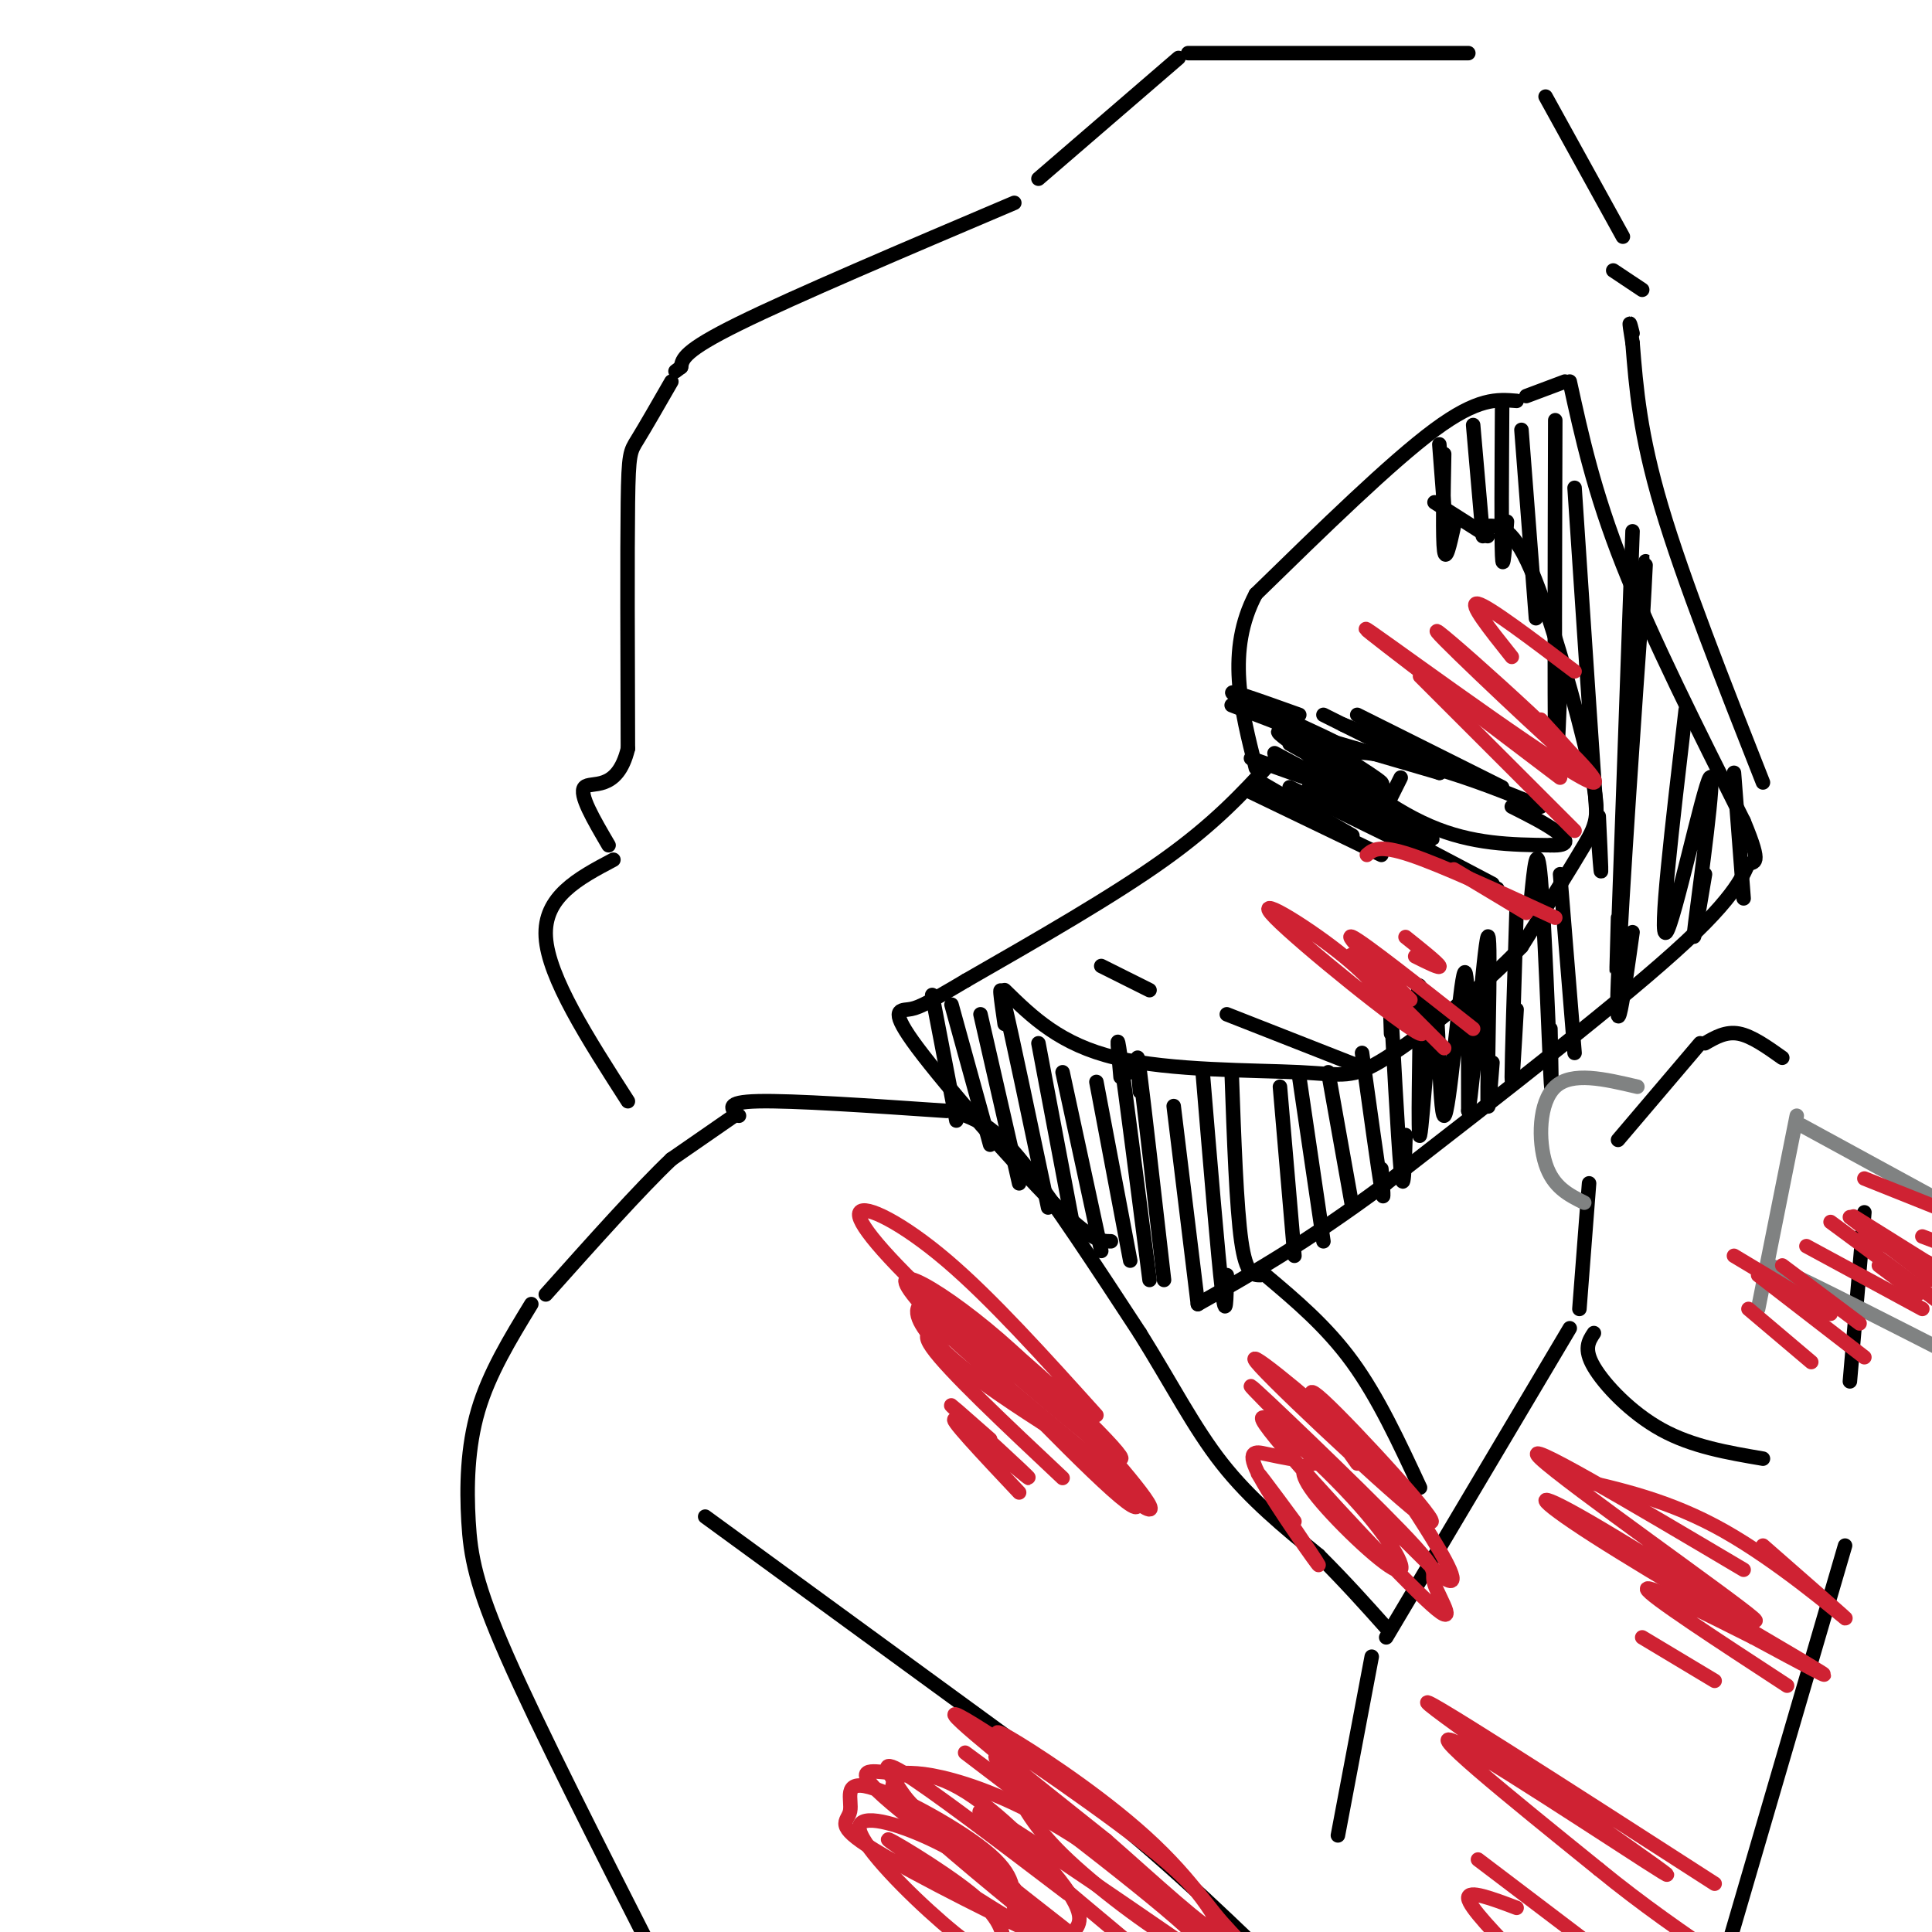 <svg viewBox='0 0 400 400' version='1.1' xmlns='http://www.w3.org/2000/svg' xmlns:xlink='http://www.w3.org/1999/xlink'><g fill='none' stroke='rgb(0,0,0)' stroke-width='3' stroke-linecap='round' stroke-linejoin='round'><path d='M307,109c2.917,-0.339 5.833,-0.679 10,9c4.167,9.679 9.583,29.375 12,40c2.417,10.625 1.833,12.179 -1,17c-2.833,4.821 -7.917,12.911 -13,21'/><path d='M315,196c-7.794,8.273 -20.780,18.455 -28,23c-7.220,4.545 -8.675,3.455 -18,3c-9.325,-0.455 -26.522,-0.273 -38,-3c-11.478,-2.727 -17.239,-8.364 -23,-14'/><path d='M308,111c0.000,0.000 -11.000,-7.000 -11,-7'/><path d='M314,83c-4.000,-0.333 -8.000,-0.667 -17,6c-9.000,6.667 -23.000,20.333 -37,34'/><path d='M260,123c-6.167,11.667 -3.083,23.833 0,36'/><path d='M263,158c-5.750,6.250 -11.500,12.500 -22,20c-10.500,7.500 -25.750,16.250 -41,25'/><path d='M200,203c-8.774,5.226 -10.207,5.793 -12,6c-1.793,0.207 -3.944,0.056 2,8c5.944,7.944 19.984,23.984 28,32c8.016,8.016 10.008,8.008 12,8'/><path d='M316,82c0.000,0.000 8.000,-3.000 8,-3'/><path d='M325,79c2.500,11.417 5.000,22.833 11,38c6.000,15.167 15.500,34.083 25,53'/><path d='M361,170c4.131,9.881 1.958,8.083 1,9c-0.958,0.917 -0.702,4.548 -13,16c-12.298,11.452 -37.149,30.726 -62,50'/><path d='M287,245c-16.833,12.500 -27.917,18.750 -39,25'/><path d='M319,167c-6.762,-2.762 -13.524,-5.524 -22,-8c-8.476,-2.476 -18.667,-4.667 -19,-2c-0.333,2.667 9.190,10.190 18,14c8.810,3.810 16.905,3.905 25,4'/><path d='M321,175c4.511,0.178 3.289,-1.378 1,-3c-2.289,-1.622 -5.644,-3.311 -9,-5'/><path d='M290,161c0.000,0.000 -2.000,4.000 -2,4'/><path d='M282,221c0.000,0.000 -28.000,-11.000 -28,-11'/><path d='M153,231c-1.583,-1.417 -3.167,-2.833 4,-3c7.167,-0.167 23.083,0.917 39,2'/><path d='M200,231c3.000,1.250 6.000,2.500 12,10c6.000,7.500 15.000,21.250 24,35'/><path d='M236,276c6.622,10.600 11.178,19.600 17,27c5.822,7.400 12.911,13.200 20,19'/><path d='M273,322c5.667,5.667 9.833,10.333 14,15'/><path d='M152,231c0.000,0.000 -13.000,9.000 -13,9'/><path d='M139,240c-6.500,6.167 -16.250,17.083 -26,28'/><path d='M110,270c-4.369,7.155 -8.738,14.310 -11,22c-2.262,7.690 -2.417,15.917 -2,23c0.417,7.083 1.405,13.024 8,28c6.595,14.976 18.798,38.988 31,63'/><path d='M365,162c-8.250,-20.917 -16.500,-41.833 -21,-57c-4.500,-15.167 -5.250,-24.583 -6,-34'/><path d='M338,71c-1.000,-6.000 -0.500,-4.000 0,-2'/><path d='M340,60c0.000,0.000 -6.000,-4.000 -6,-4'/><path d='M336,49c0.000,0.000 -16.000,-29.000 -16,-29'/><path d='M304,11c0.000,0.000 -58.000,0.000 -58,0'/><path d='M244,12c0.000,0.000 -29.000,25.000 -29,25'/><path d='M210,42c-22.750,9.667 -45.500,19.333 -57,25c-11.500,5.667 -11.750,7.333 -12,9'/><path d='M141,76c-2.000,1.500 -1.000,0.750 0,0'/><path d='M139,79c-2.733,4.756 -5.467,9.511 -7,12c-1.533,2.489 -1.867,2.711 -2,13c-0.133,10.289 -0.067,30.644 0,51'/><path d='M130,155c-2.222,9.178 -7.778,6.622 -9,8c-1.222,1.378 1.889,6.689 5,12'/><path d='M127,178c-7.250,3.833 -14.500,7.667 -14,16c0.500,8.333 8.750,21.167 17,34'/><path d='M234,222c0.000,0.000 0.000,-1.000 0,-1'/><path d='M193,206c0.000,0.000 5.000,26.000 5,26'/><path d='M197,208c0.000,0.000 8.000,29.000 8,29'/><path d='M203,210c0.000,0.000 8.000,35.000 8,35'/><path d='M208,212c-0.750,-5.167 -1.500,-10.333 0,-4c1.500,6.333 5.250,24.167 9,42'/><path d='M215,216c0.000,0.000 7.000,37.000 7,37'/><path d='M220,222c0.000,0.000 8.000,37.000 8,37'/><path d='M227,224c0.000,0.000 7.000,37.000 7,37'/><path d='M232,223c-0.500,-5.500 -1.000,-11.000 0,-4c1.000,7.000 3.500,26.500 6,46'/><path d='M236,226c-0.417,-5.250 -0.833,-10.500 0,-4c0.833,6.500 2.917,24.750 5,43'/><path d='M243,229c0.000,0.000 5.000,41.000 5,41'/><path d='M249,222c1.583,19.000 3.167,38.000 4,45c0.833,7.000 0.917,2.000 1,-3'/><path d='M255,222c0.500,14.000 1.000,28.000 2,35c1.000,7.000 2.500,7.000 4,7'/><path d='M265,225c0.000,0.000 3.000,35.000 3,35'/><path d='M269,223c0.000,0.000 5.000,34.000 5,34'/><path d='M275,222c0.000,0.000 5.000,28.000 5,28'/><path d='M282,218c1.667,12.000 3.333,24.000 4,28c0.667,4.000 0.333,0.000 0,-4'/><path d='M288,214c-0.200,-5.933 -0.400,-11.867 0,-5c0.400,6.867 1.400,26.533 2,33c0.600,6.467 0.800,-0.267 1,-7'/><path d='M293,211c0.506,-5.444 1.011,-10.888 1,-3c-0.011,7.888 -0.539,29.108 0,27c0.539,-2.108 2.144,-27.544 3,-28c0.856,-0.456 0.961,24.070 2,24c1.039,-0.070 3.011,-24.734 4,-29c0.989,-4.266 0.994,11.867 1,28'/><path d='M304,230c1.071,-5.714 3.250,-34.000 4,-36c0.750,-2.000 0.071,22.286 0,31c-0.071,8.714 0.464,1.857 1,-5'/><path d='M314,188c-0.500,15.750 -1.000,31.500 -1,35c0.000,3.500 0.500,-5.250 1,-14'/><path d='M317,186c0.622,-6.333 1.244,-12.667 2,-4c0.756,8.667 1.644,32.333 2,40c0.356,7.667 0.178,-0.667 0,-9'/><path d='M323,181c0.000,0.000 3.000,37.000 3,37'/><path d='M298,92c0.000,0.000 1.000,13.000 1,13'/><path d='M299,94c-0.167,8.750 -0.333,17.500 0,20c0.333,2.500 1.167,-1.250 2,-5'/><path d='M305,88c0.000,0.000 2.000,23.000 2,23'/><path d='M311,84c-0.083,13.500 -0.167,27.000 0,31c0.167,4.000 0.583,-1.500 1,-7'/><path d='M315,89c0.000,0.000 3.000,39.000 3,39'/><path d='M322,87c-0.083,28.833 -0.167,57.667 0,67c0.167,9.333 0.583,-0.833 1,-11'/><path d='M326,101c2.083,31.333 4.167,62.667 5,74c0.833,11.333 0.417,2.667 0,-6'/><path d='M338,110c-1.250,35.333 -2.500,70.667 -3,84c-0.500,13.333 -0.250,4.667 0,-4'/><path d='M340,130c0.622,-11.000 1.244,-22.000 0,-5c-1.244,17.000 -4.356,62.000 -5,78c-0.644,16.000 1.178,3.000 3,-10'/><path d='M349,147c-2.810,24.012 -5.619,48.024 -4,46c1.619,-2.024 7.667,-30.083 9,-32c1.333,-1.917 -2.048,22.310 -3,30c-0.952,7.690 0.524,-1.155 2,-10'/><path d='M359,160c0.000,0.000 2.000,26.000 2,26'/><path d='M274,153c0.000,0.000 24.000,7.000 24,7'/><path d='M281,148c0.000,0.000 30.000,15.000 30,15'/><path d='M278,150c0.000,0.000 28.000,11.000 28,11'/><path d='M274,148c11.500,5.750 23.000,11.500 24,12c1.000,0.500 -8.500,-4.250 -18,-9'/><path d='M264,148c10.333,6.333 20.667,12.667 22,14c1.333,1.333 -6.333,-2.333 -14,-6'/><path d='M267,154c6.665,3.748 13.330,7.497 17,9c3.670,1.503 4.345,0.762 -2,-3c-6.345,-3.762 -19.711,-10.544 -17,-8c2.711,2.544 21.499,14.416 21,15c-0.499,0.584 -20.285,-10.119 -22,-11c-1.715,-0.881 14.643,8.059 31,17'/><path d='M295,173c4.167,2.167 -0.917,-0.917 -6,-4'/><path d='M265,158c0.000,0.000 28.000,15.000 28,15'/><path d='M271,163c0.000,0.000 38.000,20.000 38,20'/><path d='M267,163c0.000,0.000 43.000,21.000 43,21'/><path d='M259,164c0.000,0.000 27.000,13.000 27,13'/><path d='M261,162c0.000,0.000 19.000,11.000 19,11'/><path d='M259,157c10.500,3.750 21.000,7.500 23,8c2.000,0.500 -4.500,-2.250 -11,-5'/><path d='M255,146c11.911,4.578 23.822,9.156 22,8c-1.822,-1.156 -17.378,-8.044 -21,-10c-3.622,-1.956 4.689,1.022 13,4'/><path d='M238,205c0.000,0.000 -10.000,-5.000 -10,-5'/><path d='M146,314c0.000,0.000 74.000,54.000 74,54'/><path d='M220,368c19.500,15.333 31.250,26.667 43,38'/><path d='M284,343c0.000,0.000 -7.000,37.000 -7,37'/><path d='M287,339c0.000,0.000 38.000,-64.000 38,-64'/><path d='M330,276c-1.089,1.644 -2.178,3.289 0,7c2.178,3.711 7.622,9.489 14,13c6.378,3.511 13.689,4.756 21,6'/><path d='M382,320c0.000,0.000 -26.000,89.000 -26,89'/><path d='M327,271c0.000,0.000 2.000,-26.000 2,-26'/><path d='M335,236c0.000,0.000 17.000,-20.000 17,-20'/><path d='M353,216c2.167,-1.250 4.333,-2.500 7,-2c2.667,0.500 5.833,2.750 9,5'/><path d='M386,251c0.000,0.000 -3.000,35.000 -3,35'/></g>
<g fill='none' stroke='rgb(128,130,130)' stroke-width='3' stroke-linecap='round' stroke-linejoin='round'><path d='M372,231c0.000,0.000 -8.000,40.000 -8,40'/><path d='M373,233c0.000,0.000 33.000,18.000 33,18'/><path d='M373,267c-4.833,-3.250 -9.667,-6.500 -4,-4c5.667,2.500 21.833,10.750 38,19'/><path d='M339,225c-6.778,-1.600 -13.556,-3.200 -17,0c-3.444,3.200 -3.556,11.200 -2,16c1.556,4.800 4.778,6.400 8,8'/></g>
<g fill='none' stroke='rgb(0,0,0)' stroke-width='3' stroke-linecap='round' stroke-linejoin='round'><path d='M262,264c6.333,5.333 12.667,10.667 18,18c5.333,7.333 9.667,16.667 14,26'/></g>
<g fill='none' stroke='rgb(207,34,51)' stroke-width='3' stroke-linecap='round' stroke-linejoin='round'><path d='M386,256c0.000,0.000 17.000,7.000 17,7'/><path d='M392,257c-4.667,-2.917 -9.333,-5.833 -8,-5c1.333,0.833 8.667,5.417 16,10'/><path d='M383,252c0.000,0.000 17.000,13.000 17,13'/><path d='M379,253c0.000,0.000 23.000,17.000 23,17'/><path d='M398,271c0.000,0.000 -24.000,-13.000 -24,-13'/><path d='M397,268c0.000,0.000 -8.000,-6.000 -8,-6'/><path d='M398,256c0.000,0.000 8.000,3.000 8,3'/><path d='M386,244c0.000,0.000 20.000,8.000 20,8'/><path d='M385,274c0.000,0.000 -16.000,-12.000 -16,-12'/><path d='M359,260c0.000,0.000 20.000,12.000 20,12'/><path d='M364,264c0.000,0.000 22.000,17.000 22,17'/><path d='M362,271c0.000,0.000 13.000,11.000 13,11'/><path d='M365,320c9.244,8.089 18.489,16.178 17,15c-1.489,-1.178 -13.711,-11.622 -25,-18c-11.289,-6.378 -21.644,-8.689 -32,-11'/><path d='M361,325c-23.673,-14.029 -47.345,-28.058 -42,-23c5.345,5.058 39.709,29.203 44,33c4.291,3.797 -21.489,-12.756 -34,-20c-12.511,-7.244 -11.753,-5.181 1,3c12.753,8.181 37.501,22.480 45,27c7.499,4.520 -2.250,-0.740 -12,-6'/><path d='M363,339c-8.044,-4.044 -22.156,-11.156 -22,-10c0.156,1.156 14.578,10.578 29,20'/><path d='M340,339c0.000,0.000 15.000,9.000 15,9'/><path d='M355,390c-31.929,-20.554 -63.857,-41.107 -59,-37c4.857,4.107 46.500,32.875 49,35c2.500,2.125 -34.143,-22.393 -43,-27c-8.857,-4.607 10.071,10.696 29,26'/><path d='M331,387c9.167,7.500 17.583,13.250 26,19'/><path d='M306,385c0.000,0.000 29.000,22.000 29,22'/><path d='M314,395c-5.083,-1.917 -10.167,-3.833 -10,-2c0.167,1.833 5.583,7.417 11,13'/><path d='M227,293c-10.857,-12.049 -21.714,-24.097 -31,-32c-9.286,-7.903 -17.002,-11.659 -18,-10c-0.998,1.659 4.721,8.734 18,21c13.279,12.266 34.116,29.723 36,30c1.884,0.277 -15.186,-16.627 -26,-25c-10.814,-8.373 -15.373,-8.216 -16,-6c-0.627,2.216 2.678,6.490 8,11c5.322,4.510 12.661,9.255 20,14'/><path d='M291,212c-3.394,-4.662 -6.788,-9.324 -14,-15c-7.212,-5.676 -18.242,-12.367 -13,-7c5.242,5.367 26.758,22.791 30,24c3.242,1.209 -11.788,-13.797 -14,-16c-2.212,-2.203 8.394,8.399 19,19'/><path d='M292,207c-7.083,-7.000 -14.167,-14.000 -12,-13c2.167,1.000 13.583,10.000 25,19'/><path d='M293,198c2.667,1.333 5.333,2.667 5,2c-0.333,-0.667 -3.667,-3.333 -7,-6'/><path d='M322,190c-11.750,-5.417 -23.500,-10.833 -30,-13c-6.500,-2.167 -7.750,-1.083 -9,0'/><path d='M301,180c0.000,0.000 15.000,9.000 15,9'/><path d='M326,172c0.000,0.000 -32.000,-32.000 -32,-32'/><path d='M323,161c-22.877,-17.340 -45.754,-34.679 -39,-30c6.754,4.679 43.140,31.378 46,31c2.860,-0.378 -27.807,-27.833 -32,-31c-4.193,-3.167 18.088,17.952 26,25c7.912,7.048 1.456,0.024 -5,-7'/><path d='M313,136c-4.583,-5.750 -9.167,-11.500 -7,-11c2.167,0.500 11.083,7.250 20,14'/><path d='M196,274c18.018,18.675 36.036,37.351 39,38c2.964,0.649 -9.125,-16.728 -23,-30c-13.875,-13.272 -29.534,-22.439 -23,-14c6.534,8.439 35.262,34.485 45,42c9.738,7.515 0.486,-3.501 -7,-12c-7.486,-8.499 -13.208,-14.480 -21,-20c-7.792,-5.520 -17.655,-10.577 -14,-6c3.655,4.577 20.827,18.789 38,33'/><path d='M230,305c4.839,3.150 -2.064,-5.475 -9,-12c-6.936,-6.525 -13.906,-10.949 -20,-14c-6.094,-3.051 -11.313,-4.729 -8,0c3.313,4.729 15.156,15.864 27,27'/><path d='M205,298c-5.179,-4.565 -10.357,-9.131 -7,-6c3.357,3.131 15.250,13.958 15,14c-0.250,0.042 -12.643,-10.702 -15,-12c-2.357,-1.298 5.321,6.851 13,15'/><path d='M208,403c-0.357,-2.955 -0.713,-5.910 -7,-11c-6.287,-5.090 -18.504,-12.313 -17,-11c1.504,1.313 16.731,11.164 23,15c6.269,3.836 3.581,1.658 3,-1c-0.581,-2.658 0.944,-5.796 -5,-11c-5.944,-5.204 -19.357,-12.472 -25,-14c-5.643,-1.528 -3.515,2.685 -4,5c-0.485,2.315 -3.584,2.731 5,8c8.584,5.269 28.851,15.392 37,19c8.149,3.608 4.181,0.702 4,-1c-0.181,-1.702 3.426,-2.198 0,-8c-3.426,-5.802 -13.884,-16.908 -22,-22c-8.116,-5.092 -13.890,-4.169 -15,-2c-1.110,2.169 2.445,5.585 6,9'/><path d='M191,378c7.000,6.500 21.500,18.250 36,30'/><path d='M221,392c-14.185,-10.786 -28.369,-21.571 -34,-25c-5.631,-3.429 -2.708,0.500 -1,3c1.708,2.500 2.202,3.571 10,10c7.798,6.429 22.899,18.214 38,30'/><path d='M237,405c-18.083,-15.083 -36.167,-30.167 -34,-30c2.167,0.167 24.583,15.583 47,31'/><path d='M247,401c0.000,0.000 0.100,0.100 0.1,0.1'/><path d='M209,368c2.142,4.711 4.284,9.423 11,16c6.716,6.577 18.008,15.021 25,19c6.992,3.979 9.686,3.493 -4,-8c-13.686,-11.493 -43.753,-33.993 -41,-32c2.753,1.993 38.326,28.479 52,38c13.674,9.521 5.449,2.078 1,-3c-4.449,-5.078 -5.121,-7.790 -17,-17c-11.879,-9.210 -34.965,-24.917 -38,-26c-3.035,-1.083 13.983,12.459 31,26'/><path d='M229,381c10.357,9.084 20.751,18.796 23,19c2.249,0.204 -3.646,-9.098 -13,-18c-9.354,-8.902 -22.166,-17.405 -28,-21c-5.834,-3.595 -4.688,-2.282 -4,-1c0.688,1.282 0.920,2.532 0,3c-0.920,0.468 -2.991,0.155 6,8c8.991,7.845 29.045,23.847 32,26c2.955,2.153 -11.189,-9.542 -23,-17c-11.811,-7.458 -21.290,-10.680 -27,-12c-5.710,-1.320 -7.653,-0.740 -11,-1c-3.347,-0.260 -8.099,-1.360 -1,5c7.099,6.360 26.050,20.180 45,34'/><path d='M210,391c-6.155,-4.042 -12.310,-8.083 -19,-11c-6.690,-2.917 -13.917,-4.708 -13,-1c0.917,3.708 9.976,12.917 17,19c7.024,6.083 12.012,9.042 17,12'/><path d='M276,304c-1.160,-0.549 -2.320,-1.098 -4,-1c-1.680,0.098 -3.881,0.841 0,6c3.881,5.159 13.844,14.732 17,16c3.156,1.268 -0.494,-5.768 -9,-15c-8.506,-9.232 -21.869,-20.659 -18,-15c3.869,5.659 24.970,28.403 33,36c8.030,7.597 2.987,0.047 2,-3c-0.987,-3.047 2.080,-1.589 -7,-11c-9.080,-9.411 -30.309,-29.689 -31,-30c-0.691,-0.311 19.154,19.344 39,39'/><path d='M298,326c5.853,4.523 0.986,-3.670 -3,-10c-3.986,-6.330 -7.090,-10.798 -16,-19c-8.910,-8.202 -23.625,-20.136 -18,-14c5.625,6.136 31.591,30.344 35,32c3.409,1.656 -15.740,-19.241 -22,-25c-6.260,-5.759 0.370,3.621 7,13'/><path d='M267,302c-1.530,-0.285 -3.059,-0.571 -5,-1c-1.941,-0.429 -4.293,-1.002 -1,5c3.293,6.002 12.233,18.577 12,18c-0.233,-0.577 -9.638,-14.308 -12,-18c-2.362,-3.692 2.319,2.654 7,9'/></g>
</svg>